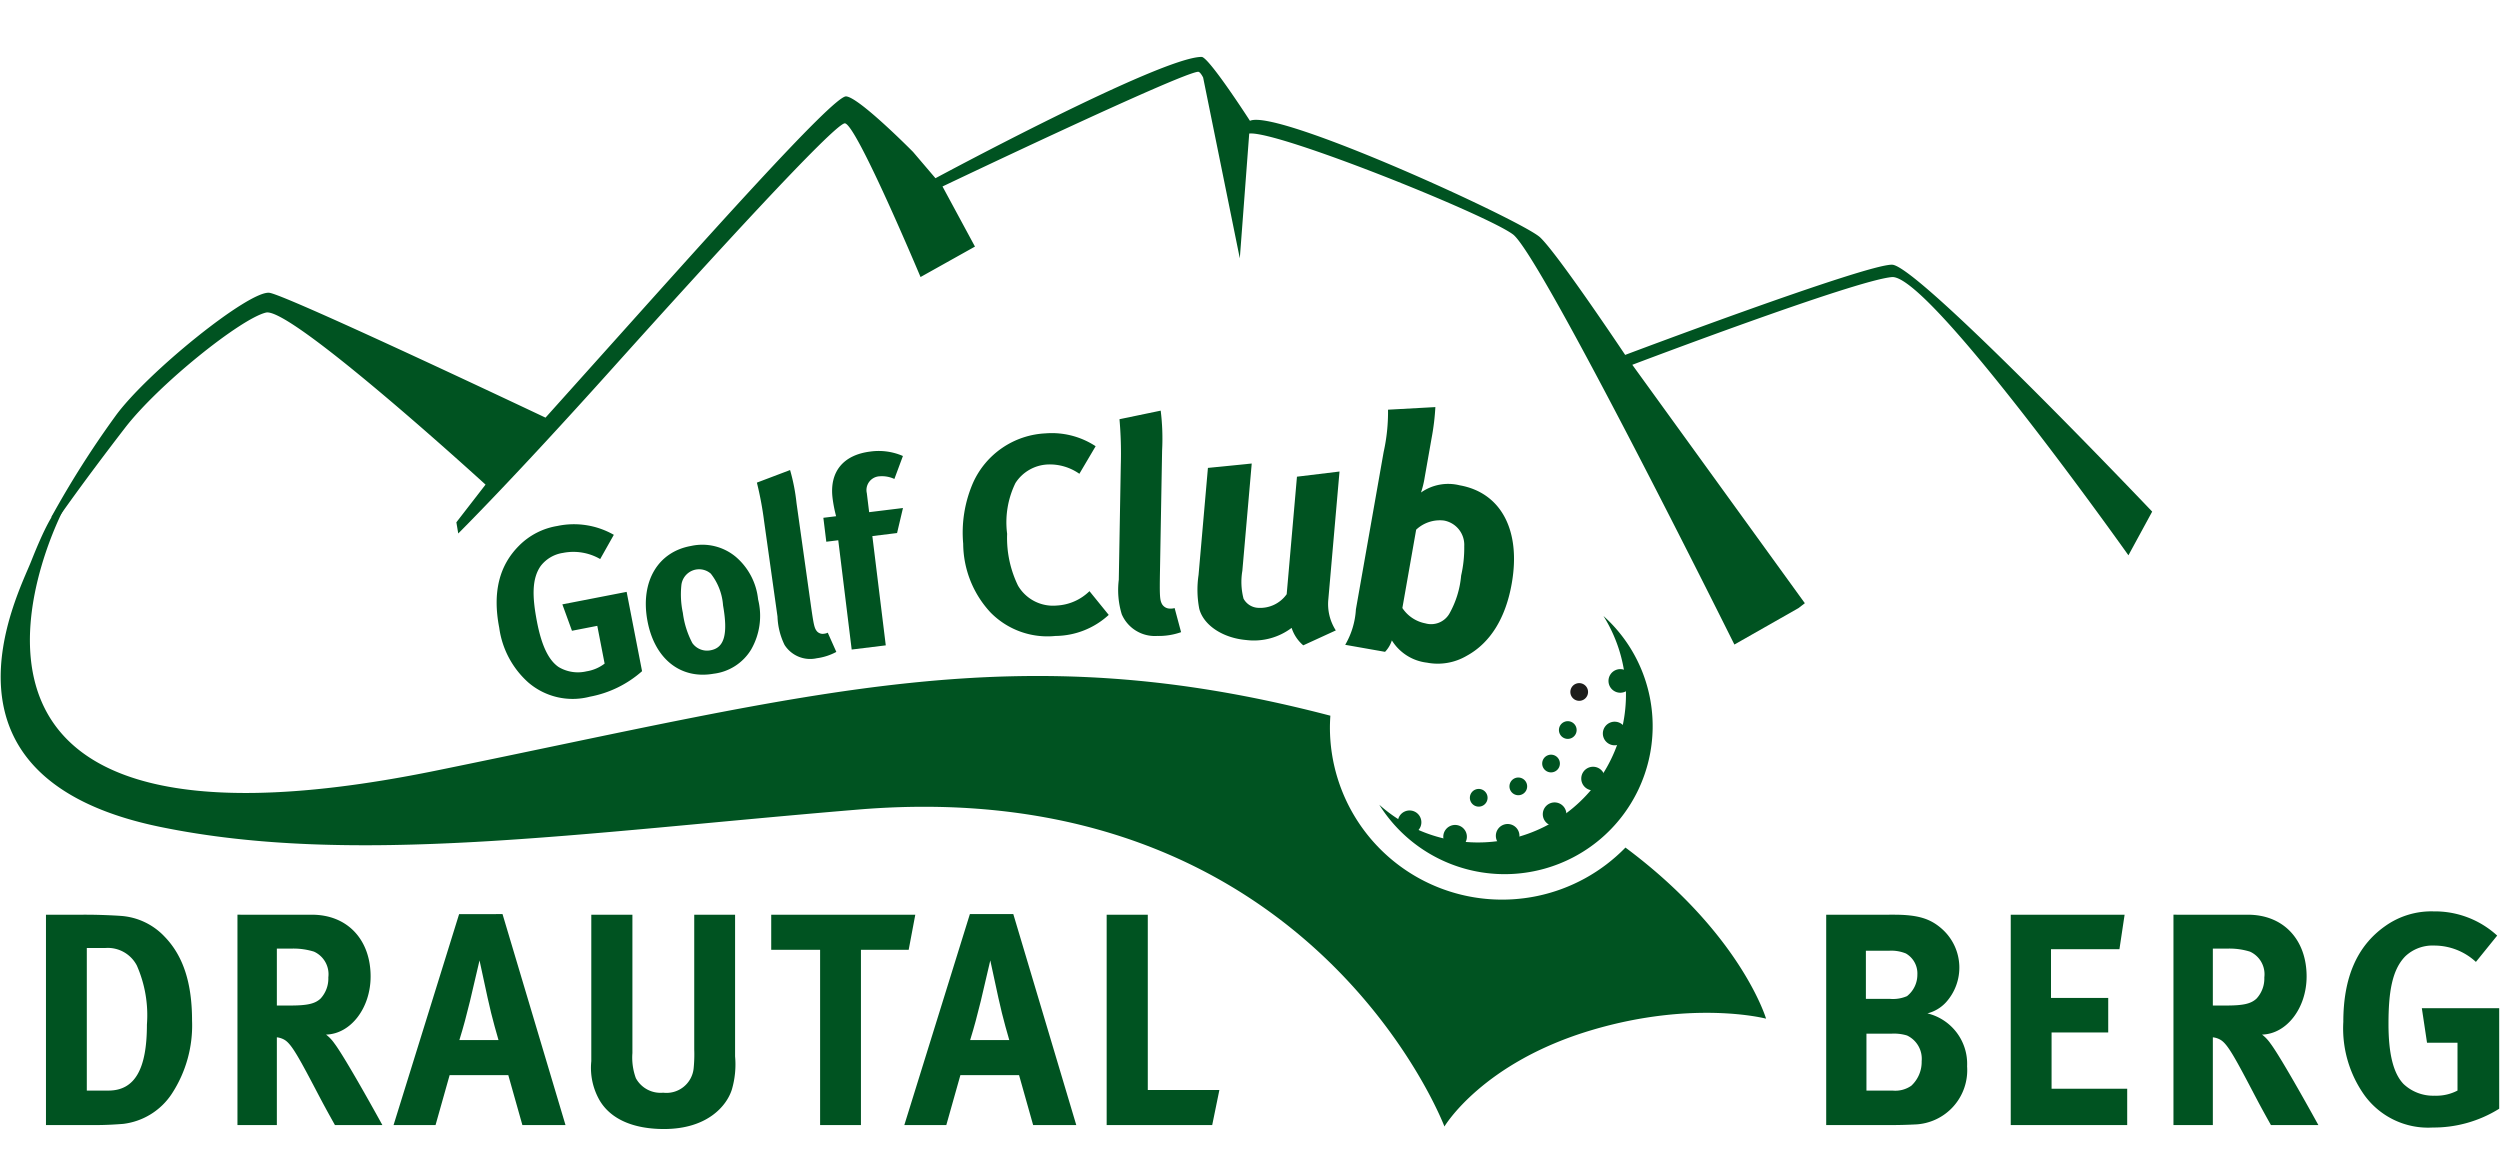 <svg id="fe7765f5-2a45-4674-a073-c8d0f34e55d1" data-name="Ebene 1" xmlns="http://www.w3.org/2000/svg" width="70.556mm" height="32.808mm" viewBox="0 0 200 93" preserveAspectRatio="xMidYMid meet"><defs><style>.a684b62c-9007-4c34-bdd2-e1f230349060,.b03dca5a-d539-4538-9de9-b29e0cab6054{fill:#005321;}.ac7825d0-9d1b-4149-a5a6-fd6479df6a92{fill:#1d1d1b;}.b03dca5a-d539-4538-9de9-b29e0cab6054{fill-rule:evenodd;}</style></defs><path class="a684b62c-9007-4c34-bdd2-e1f230349060" d="M170.276,44.425s-15.953-22.512-18.922-22.258-20.769,7.017-20.769,7.017l13.803,19.073-.515.395-5.121,2.912s-15.501-31.181-17.718-32.815-18.869-8.316-21.096-8.065l-.753,9.981L96.251,6.203s-.23-.468-.398-.46C94.514,5.801,75.4,14.918,75.4,14.918l2.597,4.809L73.643,22.163S68.451,9.791,67.577,9.868s-10.756,10.879-18.7,19.729C40.95,38.429,36.658,42.679,36.658,42.679l-.15-.894L38.842,38.77S23.273,24.538,21.28,25.006s-8.577,5.72-11.283,9.228C6.573,38.674,4.7,41.385,4.7,41.385H4.095a75.985,75.985,0,0,1,5.108-8.059c2.484-3.466,10.801-10.174,12.372-9.898S43.64,33.412,43.64,33.412l4.255-4.744c7.91-8.812,18.752-21.03,19.794-20.957s5.356,4.444,5.356,4.444l1.792,2.103S92.862,4.553,96.13,4.553c.575,0,3.866,5.112,3.866,5.112,2.192-1.004,21.797,8.001,23.212,9.324s6.806,9.404,6.806,9.404,19.276-7.271,21.358-7.216,20.804,19.753,20.804,19.753l-1.9,3.494"/><path class="a684b62c-9007-4c34-bdd2-e1f230349060" d="M130.037,67.806a13.774,13.774,0,0,1-23.643-9.611c0-.316.015-.628.035-.938-25.098-6.574-40.791-1.875-71.591,4.402C-10.819,70.964,5.066,40.78,5.066,40.78s-.341-1.514-2.583,4.145c-1.08,2.725-8.75,17.299,10.33,21.228,15.438,3.178,33.269.487,55.843-1.387,36.18-3.003,46.899,25.355,46.899,25.355s3.015-5.115,11.806-7.719c8.173-2.422,13.925-.908,13.925-.908S139.273,74.685,130.037,67.806Z"/><path class="a684b62c-9007-4c34-bdd2-e1f230349060" d="M128.276,49.278A11.839,11.839,0,1,1,110.342,64.38,11.84,11.84,0,0,0,128.276,49.278"/><path class="a684b62c-9007-4c34-bdd2-e1f230349060" d="M111.822,65.782a.944.944,0,1,1,.944.945.944.944,0,0,1-.944-.945"/><path class="a684b62c-9007-4c34-bdd2-e1f230349060" d="M115.463,66.941a.944.944,0,1,1,.943.944.944.944,0,0,1-.943-.944"/><path class="a684b62c-9007-4c34-bdd2-e1f230349060" d="M119.668,66.866a.944.944,0,1,1,.944.944.944.944,0,0,1-.944-.944"/><path class="a684b62c-9007-4c34-bdd2-e1f230349060" d="M123.424,65.139a.944.944,0,1,1,.944.944.945.945,0,0,1-.944-.944"/><path class="a684b62c-9007-4c34-bdd2-e1f230349060" d="M126.502,62.285a.944.944,0,1,1,.945.945.944.944,0,0,1-.945-.945"/><path class="a684b62c-9007-4c34-bdd2-e1f230349060" d="M128.229,58.68a.944.944,0,1,1,.945.945.944.944,0,0,1-.945-.945"/><path class="a684b62c-9007-4c34-bdd2-e1f230349060" d="M128.68,54.475a.944.944,0,1,1,.944.944.944.944,0,0,1-.944-.944"/><path class="a684b62c-9007-4c34-bdd2-e1f230349060" d="M117.59,63.824a.708.708,0,1,1,.708.708.709.709,0,0,1-.708-.708"/><path class="a684b62c-9007-4c34-bdd2-e1f230349060" d="M120.757,62.91a.708.708,0,1,1,.708.709.709.709,0,0,1-.708-.709"/><path class="a684b62c-9007-4c34-bdd2-e1f230349060" d="M123.376,61.084a.708.708,0,1,1,.708.708.708.708,0,0,1-.708-.708"/><path class="a684b62c-9007-4c34-bdd2-e1f230349060" d="M124.715,58.404a.708.708,0,1,1,.709.708.708.708,0,0,1-.709-.708"/><path class="ac7825d0-9d1b-4149-a5a6-fd6479df6a92" d="M125.629,55.36a.708.708,0,1,1,.708.707.709.709,0,0,1-.708-.707"/><path class="b03dca5a-d539-4538-9de9-b29e0cab6054" d="M6.943,75.842H8.416a2.616,2.616,0,0,1,2.531,1.404,9.864,9.864,0,0,1,.805,4.722c0,3.56-.966,5.28-3.083,5.28H6.943V75.842M3.676,73.178v16.83H7.564c.944,0,1.702-.049,2.301-.097a5.427,5.427,0,0,0,3.887-2.422,9.984,9.984,0,0,0,1.611-5.836c0-3.027-.713-5.182-2.186-6.708a5.308,5.308,0,0,0-3.496-1.671c-.645-.048-1.864-.097-2.784-.097Z"/><path class="b03dca5a-d539-4538-9de9-b29e0cab6054" d="M22.147,75.89h1.15a5.535,5.535,0,0,1,1.818.242,1.983,1.983,0,0,1,1.15,2.059,2.366,2.366,0,0,1-.62,1.695c-.438.411-1.035.557-2.416.557H22.147V75.89m-3.152-2.713v16.83h3.152V82.986a1.575,1.575,0,0,1,.506.145c.575.266,1.058,1.09,2.646,4.117.621,1.187.874,1.647,1.496,2.76H30.59s-2.921-5.327-3.842-6.538a3.114,3.114,0,0,0-.666-.702c1.978-.049,3.566-2.131,3.566-4.649,0-2.954-1.864-4.94-4.693-4.94Z"/><path class="b03dca5a-d539-4538-9de9-b29e0cab6054" d="M36.75,83.204c.346-1.115.552-1.913.851-3.124.299-1.259.76-3.245.76-3.245s.482,2.204.644,2.979c.345,1.622.874,3.391.874,3.391H36.75m-.022-10.075L31.483,90.008h3.359l1.127-3.995h4.694l1.127,3.995H45.24L40.201,73.129Z"/><path class="a684b62c-9007-4c34-bdd2-e1f230349060" d="M47.303,73.178v11.721a5.212,5.212,0,0,0,.69,3.172c.897,1.477,2.692,2.252,5.13,2.252,3.451,0,5.016-1.841,5.429-3.172a7.141,7.141,0,0,0,.254-2.64V73.178H55.538V83.954a11.221,11.221,0,0,1-.046,1.502,2.185,2.185,0,0,1-2.438,1.961,2.245,2.245,0,0,1-2.186-1.162,4.776,4.776,0,0,1-.276-2.01V73.178h-3.29"/><polyline class="a684b62c-9007-4c34-bdd2-e1f230349060" points="61.697 73.178 61.697 75.987 65.608 75.987 65.608 90.008 68.875 90.008 68.875 75.987 72.694 75.987 73.223 73.178 61.697 73.178"/><path class="b03dca5a-d539-4538-9de9-b29e0cab6054" d="M77.612,83.204c.345-1.115.552-1.913.852-3.124.299-1.259.759-3.245.759-3.245s.484,2.204.644,2.979c.345,1.622.874,3.391.874,3.391H77.612M77.59,73.129,72.345,90.008h3.359l1.127-3.995H81.525l1.126,3.995h3.451L81.064,73.129Z"/><polyline class="a684b62c-9007-4c34-bdd2-e1f230349060" points="88.533 73.178 88.533 90.008 96.976 90.008 97.551 87.199 91.823 87.199 91.823 73.178 88.533 73.178"/><path class="b03dca5a-d539-4538-9de9-b29e0cab6054" d="M149.316,82.695h2.002a3.592,3.592,0,0,1,1.243.145,2.06,2.06,0,0,1,1.173,2.059,2.597,2.597,0,0,1-.828,1.961,2.235,2.235,0,0,1-1.495.388h-2.094v-4.553m-.045-6.635h1.863a3.072,3.072,0,0,1,1.334.218,1.841,1.841,0,0,1,.921,1.695,2.18,2.18,0,0,1-.828,1.719,2.839,2.839,0,0,1-1.38.218h-1.91Zm-3.175-2.882v16.83h5.038c.875,0,1.542-.024,2.048-.049A4.344,4.344,0,0,0,157.369,85.31a4.154,4.154,0,0,0-3.175-4.238,3.026,3.026,0,0,0,1.473-.872,4.139,4.139,0,0,0-.229-5.812c-.967-.896-1.979-1.211-3.935-1.211Z"/><polyline class="a684b62c-9007-4c34-bdd2-e1f230349060" points="160.86 73.178 160.86 90.008 170.177 90.008 170.177 87.102 164.127 87.102 164.127 82.598 168.659 82.598 168.659 79.837 164.081 79.837 164.081 75.939 169.556 75.939 169.97 73.178 160.86 73.178"/><path class="b03dca5a-d539-4538-9de9-b29e0cab6054" d="M177.028,75.89h1.15a5.535,5.535,0,0,1,1.819.242,1.984,1.984,0,0,1,1.15,2.059,2.362,2.362,0,0,1-.621,1.695c-.437.411-1.035.557-2.414.557h-1.083V75.89m-3.151-2.713v16.83h3.151V82.986a1.572,1.572,0,0,1,.507.145c.576.266,1.059,1.09,2.646,4.117.62,1.187.873,1.647,1.495,2.76h3.795s-2.922-5.327-3.841-6.538a3.152,3.152,0,0,0-.666-.702c1.978-.049,3.565-2.131,3.565-4.649,0-2.954-1.863-4.94-4.693-4.94Z"/><path class="a684b62c-9007-4c34-bdd2-e1f230349060" d="M199.776,74.849a7.371,7.371,0,0,0-5.084-1.937,6.369,6.369,0,0,0-3.889,1.186c-2.231,1.575-3.336,4.093-3.336,7.653a9.213,9.213,0,0,0,1.703,5.885,6.29,6.29,0,0,0,5.452,2.567A9.896,9.896,0,0,0,199.937,88.7v-8.04h-6.188l.414,2.76h2.439v3.826a3.632,3.632,0,0,1-1.818.411,3.448,3.448,0,0,1-2.508-.944c-.805-.848-1.195-2.397-1.195-4.795,0-2.518.276-4.335,1.356-5.424a3.163,3.163,0,0,1,2.301-.848,4.91,4.91,0,0,1,3.336,1.308l1.703-2.107"/><path class="a684b62c-9007-4c34-bdd2-e1f230349060" d="M47.18,55.738a5.431,5.431,0,0,1-4.924-1.146,7.155,7.155,0,0,1-2.318-4.37c-.546-2.81-.015-4.976,1.597-6.579a5.585,5.585,0,0,1,3.048-1.564,6.428,6.428,0,0,1,4.522.708l-1.091,1.938a4.285,4.285,0,0,0-2.973-.493,2.758,2.758,0,0,0-1.782,1.041c-.731,1.034-.681,2.513-.295,4.501.368,1.893.931,3.053,1.73,3.592a3.003,3.003,0,0,0,2.228.341,3.204,3.204,0,0,0,1.447-.618l-.587-3.021-2.026.394-.768-2.112,5.142-1,1.234,6.346A8.703,8.703,0,0,1,47.18,55.738Z"/><path class="a684b62c-9007-4c34-bdd2-e1f230349060" d="M60.089,51.966a4.075,4.075,0,0,1-3.001,1.933c-2.665.469-4.762-1.217-5.307-4.305s.859-5.45,3.504-5.917a4.179,4.179,0,0,1,3.598.888,5.182,5.182,0,0,1,1.764,3.386A5.411,5.411,0,0,1,60.089,51.966Zm-3.227-6.075a1.427,1.427,0,0,0-2.351.908,7.114,7.114,0,0,0,.117,2.234A7.051,7.051,0,0,0,55.39,51.45a1.444,1.444,0,0,0,1.446.575c1.112-.196,1.416-1.277,1.007-3.598A4.633,4.633,0,0,0,56.862,45.891Z"/><path class="a684b62c-9007-4c34-bdd2-e1f230349060" d="M65.343,52.66a2.43,2.43,0,0,1-2.58-1.067,5.598,5.598,0,0,1-.564-2.268l-1.075-7.65A26.739,26.739,0,0,0,60.55,38.61l2.656-1.006a15.378,15.378,0,0,1,.515,2.643l1.123,7.99c.247,1.762.301,2,.501,2.257a.619.619,0,0,0,.58.205.889.889,0,0,0,.295-.083l.686,1.538A4.544,4.544,0,0,1,65.343,52.66Z"/><path class="a684b62c-9007-4c34-bdd2-e1f230349060" d="M71.55,38.318a2.354,2.354,0,0,0-1.188-.213,1.102,1.102,0,0,0-1.017,1.35l.186,1.519,2.706-.332-.472,2.002-1.978.243,1.074,8.742-2.727.335L67.06,43.221l-.957.118-.235-1.915,1.02-.125a10.983,10.983,0,0,1-.283-1.444c-.258-2.102.843-3.463,3.028-3.731a4.848,4.848,0,0,1,2.6.357Z"/><path class="a684b62c-9007-4c34-bdd2-e1f230349060" d="M84.442,50.877A6.374,6.374,0,0,1,79.234,48.99a8.151,8.151,0,0,1-2.179-5.49,9.996,9.996,0,0,1,.801-4.904,6.71,6.71,0,0,1,5.781-3.926,6.384,6.384,0,0,1,4.014,1.028l-1.302,2.206a4.115,4.115,0,0,0-2.536-.745,3.237,3.237,0,0,0-2.578,1.486,7.176,7.176,0,0,0-.665,4.064,8.719,8.719,0,0,0,.87,4.141,3.247,3.247,0,0,0,3.099,1.594,4.046,4.046,0,0,0,2.619-1.15l1.54,1.899A6.378,6.378,0,0,1,84.442,50.877Z"/><path class="a684b62c-9007-4c34-bdd2-e1f230349060" d="M92.565,50.877a2.881,2.881,0,0,1-2.823-1.729,6.646,6.646,0,0,1-.239-2.761l.16-9.156a31.545,31.545,0,0,0-.104-3.694l3.297-.685a18.126,18.126,0,0,1,.112,3.191L92.8,45.605c-.037,2.11-.018,2.397.168,2.736a.737.737,0,0,0,.642.347,1.068,1.068,0,0,0,.36-.042l.517,1.928A5.365,5.365,0,0,1,92.565,50.877Z"/><path class="a684b62c-9007-4c34-bdd2-e1f230349060" d="M104.261,51.628a3.072,3.072,0,0,1-.931-1.397,5.013,5.013,0,0,1-3.638.971c-1.88-.164-3.422-1.194-3.754-2.513A8.045,8.045,0,0,1,95.884,46l.75-8.567,3.504-.351-.751,8.592a5.294,5.294,0,0,0,.096,2.22,1.406,1.406,0,0,0,1.172.734,2.602,2.602,0,0,0,2.28-1.09l.822-9.402,3.404-.413-.893,10.212a3.898,3.898,0,0,0,.597,2.499Z"/><path class="a684b62c-9007-4c34-bdd2-e1f230349060" d="M117.318,52.476a4.565,4.565,0,0,1-3.161.537,3.819,3.819,0,0,1-2.808-1.782,2.343,2.343,0,0,1-.545.917l-3.187-.562a6.339,6.339,0,0,0,.855-2.834l2.219-12.588a14.688,14.688,0,0,0,.351-3.388l3.788-.208a18.81,18.81,0,0,1-.294,2.44l-.566,3.213a7.306,7.306,0,0,1-.29,1.181,3.785,3.785,0,0,1,3.086-.579c3.32.586,4.923,3.607,4.174,7.856C120.455,49.442,119.226,51.443,117.318,52.476Zm-.179-8.767a1.977,1.977,0,0,0-1.635-2.067,2.773,2.773,0,0,0-2.211.733L112.19,48.642a2.845,2.845,0,0,0,1.837,1.227,1.687,1.687,0,0,0,1.913-.758,7.538,7.538,0,0,0,.951-3.063A9.91,9.91,0,0,0,117.14,43.709Z"/></svg>